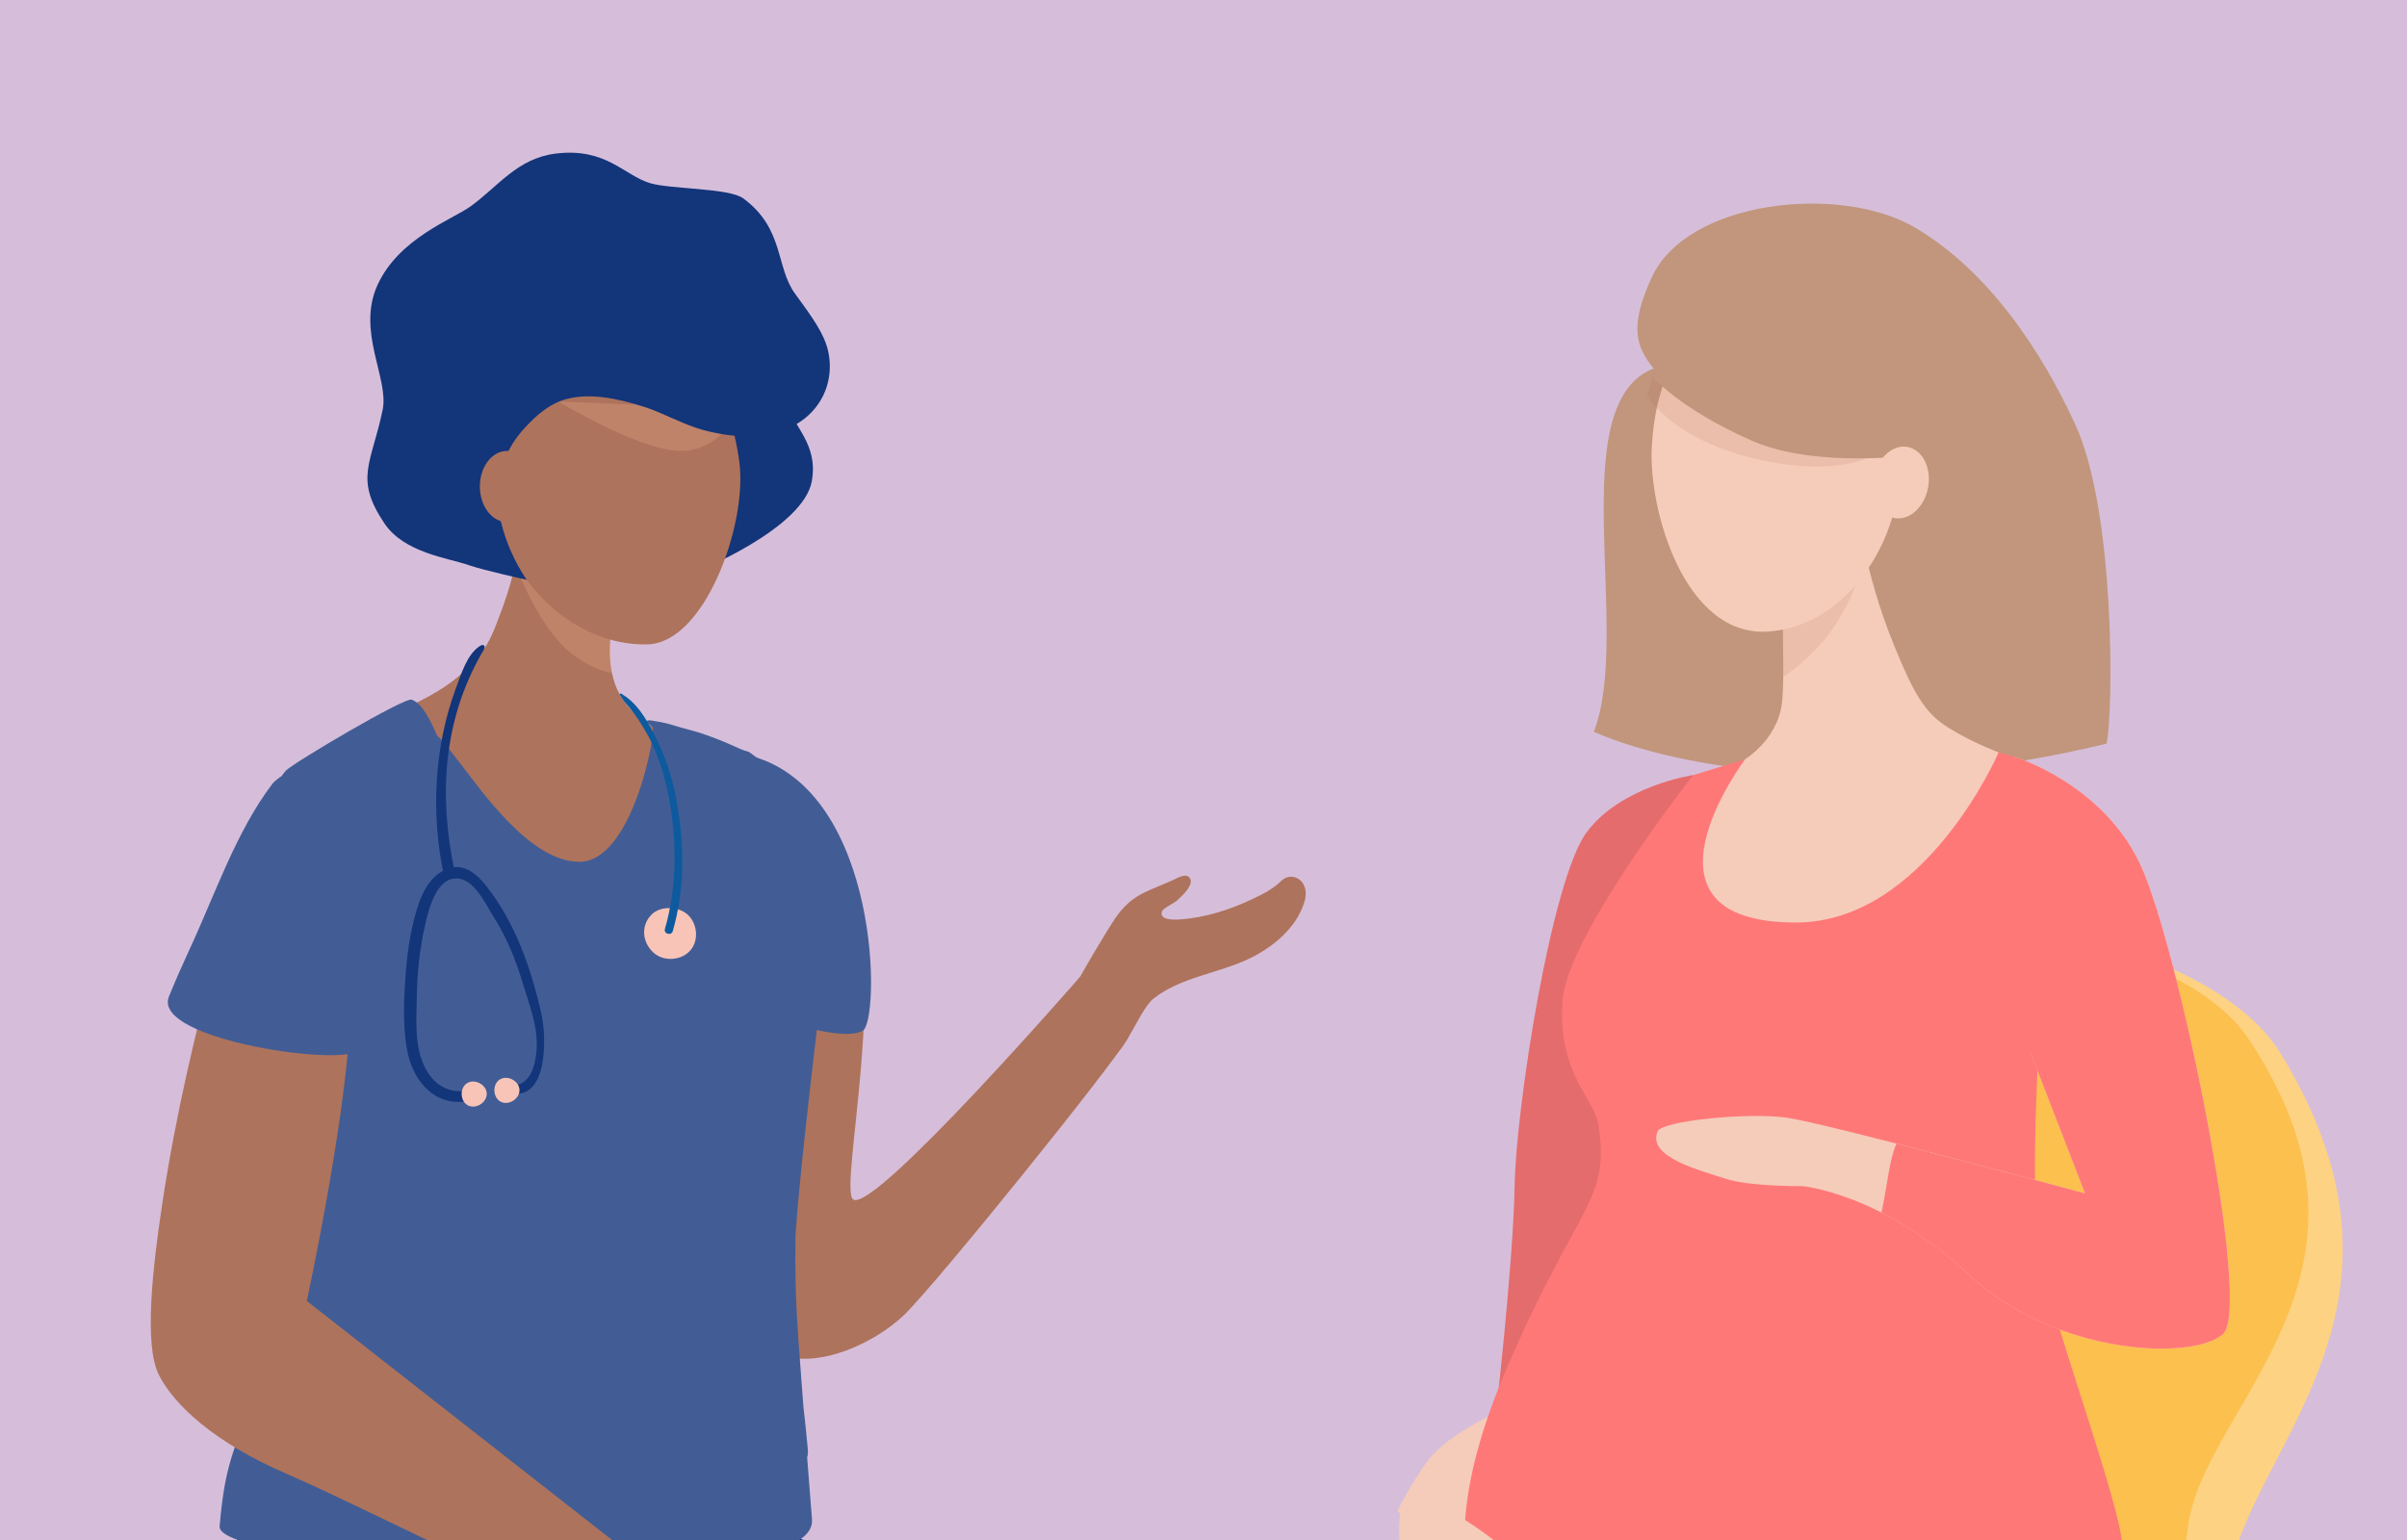 <?xml version="1.0" encoding="UTF-8"?><svg xmlns="http://www.w3.org/2000/svg" xmlns:xlink="http://www.w3.org/1999/xlink" viewBox="0 0 450 288"><defs><style>.cls-1{fill:none;}.cls-2{clip-path:url(#clippath);}.cls-3{fill:#f8c4b8;}.cls-4{fill:#f5ccba;}.cls-5{fill:#e56c6c;}.cls-6{fill:#fcc04f;}.cls-7{fill:#fdd282;}.cls-8{fill:#ff7878;}.cls-9{fill:#ae735c;}.cls-10{fill:#c1967c;}.cls-11{fill:#d6beda;}.cls-12{fill:#13357a;}.cls-13{fill:#0d5a9e;}.cls-14{fill:#425d95;}.cls-15{fill:#2b4987;}.cls-16{fill:#a96950;opacity:.14;}.cls-16,.cls-17{mix-blend-mode:multiply;}.cls-17{fill:#f0b192;opacity:.26;}.cls-18{isolation:isolate;}</style><clipPath id="clippath"><rect class="cls-1" x=".94" y="-1.32" width="453.47" height="289.72"/></clipPath></defs><g class="cls-18"><g id="Layer_1"><rect class="cls-11" x="-3.63" y="-5.24" width="462.62" height="295.56"/><g class="cls-2"><g><g><path class="cls-9" d="M208.24,172.13c-.49,.73-.98,1.52-1.5,2.37-2.98,4.87-5.93,9.94-8.46,15.1-.66,1.35-1.32,2.8-1.17,4.3,.17,1.73,1.48,3.08,3.08,3.64,1.34,.47,2.97,1.27,4.32,1.52,5.13,.96,8.01-9.85,11.18-12.34,5.11-4.01,12.16-4.69,17.91-7.47,4.41-2.13,8.73-5.69,10.24-10.49,.29-.91,.38-1.9,.1-2.81-.61-1.93-2.88-2.68-4.37-1.24-1.56,1.51-3.3,2.41-5.29,3.36-4.35,2.07-8.96,3.56-13.79,3.88-.9,.06-3.92,.19-3.22-1.58,.21-.52,2.22-1.47,2.73-1.92,.81-.73,3.51-3.12,2.34-4.37-.78-.84-2.41,.24-3.19,.57-1.45,.62-2.9,1.24-4.35,1.86-3.22,1.37-4.93,3.17-6.58,5.61Z"/><path class="cls-12" d="M117.13,107.37c-4.49,.14-9.04-1.07-12.73-3.58-6.03-4.1-3.85-12.71-1.9-18.95,1.76-5.64,6.06-9.23,8.71-14.19,3.01-5.63,5.29-7.9,12.99-8.9,11.21-1.46,19.82,2.37,22.74,13.32,1.26,4.73,6.13,7.88,4.82,14.97-1.56,8.41-19.77,16.7-27.92,19.31-1.89,.61-4.71-2.04-6.72-1.98Z"/><path class="cls-9" d="M107.64,85.62c-2.57-.36-5.28,.58-7.09,2.44-1.34,1.39-2.16,3.27-2.3,5.19-.15,2.04-.36,4-.67,6.05-.82,5.41-2.22,10.73-4.18,15.84-.93,2.43-1.8,4.88-3.42,6.92-1.51,1.9-3.22,3.64-5.13,5.13-3.81,2.97-8.28,4.88-12.7,6.76-4.49,1.91-8.38,2.86-9.61,8.3-.93,4.08,1.02,8.81,3.21,12.15,8.13,14.93,26.33,23.84,36.18,38.04,5.64,8.14,13.25,16.58,22.99,16.42,9.57-.15,17.3-9.1,19.62-18.66,2.13-8.8-1.18-16.72-.36-25.24,.51-5.29,3.67-8.71,1.51-14.38-3.71-9.74-15.64-9.84-23.32-14.34-3.1-1.82-5.87-4.45-7.21-7.85-.33-.84-.58-1.71-.77-2.6-.44-2.17-.47-4.49-.26-6.89,.54-5.98,2.62-12.45,3.69-18.33,.36-1.98,.61-3.9,.64-5.7,0-.22,0-.43,0-.65-.08-2.96-.99-5.96-2.34-8.56-1.11-2.14-2.81-4.64-5.24-5.28-3.27-.88-4.45,2.34-6.58,3.87-2.45,1.77-4.09,3.66-5.09,6.59-.48,1.42-.79,2.89-1.03,4.37l9.45-9.58Z"/><path class="cls-17" d="M96.74,106.57s4.27,11.48,10.57,16c4.48,3.22,7.09,3.22,7.09,3.22l-.26-6.89-17.4-12.33Z"/><path class="cls-12" d="M182.49,491.26l31.93-1.14s33.02-156.75,29.69-164.57c-4.02-9.45-97.67-38.77-97.67-38.77h-61.35s-21.11,22.85,1.21,40.4c24.76,19.47,109.16,19.09,113.08,25.81,1.39,2.38-7.49,30.41-8.62,52.99-2.07,41.15-8.28,85.29-8.28,85.29Z"/><path class="cls-15" d="M139.75,295.6s60.29,22.32,60.29,30.94c0,16.72-31.09,165.42-31.09,165.42,0,0-19.03,1.49-26.29-.07s.14-107.21,10.67-141.09c2.53-8.15-85.84,3.8-104.97-34.63-7.97-16.01-3.77-29.4-3.77-29.4l95.16,8.83Z"/><path class="cls-9" d="M201.96,182.63s-38.69,44.49-42.47,41.67c-2.78-2.08,7.48-44.97-1.82-62.14-5.42-10-9.34-15.53-9.34-15.53,0,0-15.62,96.86-5.34,105.13,7.06,5.68,19.96,.03,26.05-5.86,6.09-5.89,38.69-46.36,41.77-51.66,3.08-5.31-8.85-11.6-8.85-11.6h0Z"/><path class="cls-14" d="M145.75,190.5s11.28,4.37,15.5,2.3c3.35-1.64,3.48-44.58-20.57-51.36,6.95,17.95,5.06,49.06,5.06,49.06Z"/><path class="cls-14" d="M151.81,284.19c-.31-3.87-.61-7.75-.91-11.63,.19-.56,.15-1.2,.1-1.8-.24-2.65-.52-5.29-.82-7.93-.95-13.43-1.63-18.33-1.46-31.77,.71-10.5,2.76-27.98,3.94-38.01,1.82-15.33-.62-22.37-1.12-25.25-1.71-9.96-3.26-20.98-9.59-25.74-3.38-2.55-.68-.66-4.55-2.44-1.94-.89-3.93-1.68-5.95-2.37-1.74-.6-3.55-.99-5.3-1.54-1.17-.37-2.37-.65-3.58-.83-.41-.06-.83-.18-1.25-.17-1.08,.04,.44,1.06,.66,1.31,.73,.81-3.69,25.15-13.67,25.15-9.16,0-18.23-13.23-22.33-18.48-1.38-1.77-2.72-3.63-4.3-5.21-.49-1.12-.99-2.23-1.6-3.3-.72-1.25-1.65-2.76-3.08-3.34-1.32-.53-22.27,11.9-23.55,13.27-2.98,3.19,2.1,3.32,2.59,7.28,.97,7.87,1.16,15.27,2.9,23.05,3.14,14.01,6.06,28.68,2.27,42.54-3.64,13.32-5.94,28.3-11.73,40.89-5.36,11.66-7.39,15.23-8.42,27.58-.69,8.2,111.99,14.57,110.74-1.26Z"/><path class="cls-9" d="M45.66,161.29s-10.3,30.55-15.29,63.59c-1.88,12.44-3.46,26.66-.68,32.22,2.78,5.56,10.33,12.67,23.84,18.5,16.47,7.1,54.58,27.31,65.59,28.37,11.01,1.07-.29-12.52-.29-12.52l-61.47-48.15s6.86-31.71,8.03-51.2c1.13-18.92,1.67-30.31-6.92-34.14-8.59-3.83-12.81,3.33-12.81,3.33Z"/><path class="cls-14" d="M66.87,196.24c4.19-14.55,9.42-27.36,8.56-42.32-.12-2.13,.55-10.45-6.82-12.14-1.8-.42-7.14-2.27-11.5,.66-1.54,1.03-5.1,2.72-6.22,4.19-6.76,8.91-10.68,20.64-15.37,30.73-1.38,2.98-2.7,5.97-3.93,8.99-3.38,8.3,34.29,13.34,35.28,9.89Z"/><g><path class="cls-3" d="M127.94,170.58c-1.79-1.09-4.61-1.07-6.14,.47-2.06,2.08-1.72,5.22,.4,7.13,1.97,1.77,5.44,1.45,7.04-.66,1.6-2.11,.96-5.56-1.3-6.94Z"/><path class="cls-13" d="M117.94,131.04c.91,.82,1.68,1.78,2.37,2.81,1.04,1.57,1.91,3.25,2.72,4.96,1.67,3.52,2.81,7.29,3.49,11.13,1.43,8,1.54,16.33-.74,24.18-.27,.94-1.74,.54-1.47-.4,2.21-7.64,2.22-15.62,.95-23.43-.64-3.76-1.65-7.44-3.21-10.93-.6-1.34-1.37-2.65-2.14-3.9-.86-1.41-1.85-2.73-2.95-3.96-.39-.43-.69-.98-1.03-1.47-.05-.07-.11-.17-.07-.25,.06-.13,.26-.08,.38,0,.61,.37,1.18,.79,1.69,1.26Z"/></g><g><path class="cls-12" d="M89.99,122.29c-7.15,12.62-7.99,26.49-5,40.63,.28,1.34-1.77,1.91-2.05,.57-2.4-11.36-1.76-23.91,2.28-34.74,.97-2.59,2.07-6.39,4.5-7.94,.23-.15,.54-.28,.75-.11,.25,.2,.11,.6-.06,.88-.14,.24-.28,.48-.42,.73Z"/><path class="cls-12" d="M89.75,205.19c-7.17,3.04-12.55-2.16-13.72-9.18-.79-4.72-.51-9.94-.12-14.7,.33-4.08,1.04-8.36,2.35-12.25,.99-2.92,2.82-5.97,6.02-6.77,2.79-.7,5.07,1.4,6.66,3.43,5.47,6.99,8.41,15.52,10.32,24.09,.89,4.01,1.29,16.31-6.05,14.58-.79-.19-.64-1.52,.19-1.44,3.78,.39,4.79-3.91,4.94-6.95,.21-4.13-1.42-8.21-2.6-12.11-1.33-4.39-2.96-8.49-5.42-12.37-1.48-2.34-3.5-6.84-6.57-7.21-4.12-.5-5.58,5.67-6.25,8.59-1,4.37-1.49,8.68-1.56,13.15-.06,4.41-.56,9.17,1.37,13.29,1.9,4.05,5.47,5.72,9.71,4.14,.98-.37,1.69,1.29,.72,1.7h0Z"/><path class="cls-3" d="M93.62,206.04c1.49,.77,3.58-.58,3.5-2.25-.08-1.67-2.29-2.81-3.7-1.9-1.41,.91-1.29,3.39,.2,4.15h0Z"/><path class="cls-3" d="M87.5,206.73c1.49,.77,3.58-.58,3.5-2.25-.08-1.67-2.29-2.81-3.7-1.9-1.41,.91-1.29,3.39,.2,4.15h0Z"/></g><path class="cls-9" d="M138.22,86.39c1.56,11.5-6.39,33.89-17.2,34.12-13.97,.29-25.03-11.92-27.1-21.84-2.07-9.92-.97-33.42,17.66-35.36,18.63-1.94,24.8,9.49,26.64,23.08Z"/><path class="cls-17" d="M104.38,75.07s14.2,8.66,22.16,9.23c7.96,.57,11.93-7.75,11.93-7.75l-34.09-1.48Z"/><path class="cls-12" d="M98.49,108.43s-11.76-15.94-.47-28.32c2.59-2.84,5.01-4.73,7.91-5.49,4.39-1.15,9.33-.18,14.58,1.49,3.23,1.02,7.28,3.31,10.89,4.29,17.38,4.72,25.56-5.45,23.4-14.84-.72-3.13-2.88-6.16-6.17-10.65-3.64-4.97-1.98-12.13-9.66-17.8-2.69-1.98-13.54-1.7-17.41-2.85-4.88-1.45-8.25-6.7-17.66-5.54-7.18,.88-10.76,6.15-15.96,9.9-3.32,2.39-13.33,5.92-17.34,14.63s2.16,17.53,.94,23.39c-2.13,10.21-5.33,12.8,.33,21.24,3.7,5.51,11.81,6.44,15.77,7.81,2.85,.99,10.86,2.74,10.86,2.74Z"/><ellipse class="cls-9" cx="94.78" cy="90.98" rx="5.07" ry="6.65"/></g><g><path class="cls-7" d="M394.26,368.43c34.42,0,17.8-50.15,22.62-74.42,4.82-24.28,38.43-49.95,9.42-97.12-16.35-26.58-98.74-40.94-117,15-9.99,30.59,9.18,52.79,16.76,76.44,6.19,19.31,2.4,45.46-14.96,48.76-17.36,3.3-88.59-2.63-80.72,10.98l3.43,17.3s148.41,3.06,160.46,3.06Z"/><path class="cls-6" d="M383.31,351.13c34.42,0,21.33-45.71,26.15-67.84,4.82-22.13,39.7-46.33,10.69-89.32-16.35-24.22-100.23-36.51-118.49,14.47-9.99,27.89,9.18,48.12,16.76,69.68,6.19,17.6,2.4,41.44-14.96,44.45-17.36,3.01-88.59-2.4-80.72,10.01l3.43,15.77s145.1,2.79,157.15,2.79Z"/><g><path class="cls-12" d="M380.33,239.95c-2.74,7.86,4.6,21.13,11.1,34.47,6.5,13.34,16.07,49.24-5.13,67.36-21.2,18.12-105.17,19.19-107.56,18.17-35.22-19.83-70.96-26.72-75.66-36.54,74.55-56.08,105.6-34.29,110.05-55.49,4.45-21.2,67.21-27.97,67.21-27.97Z"/><g><path class="cls-10" d="M393.85,139.05c1.23-5.73,1.71-43.17-5.86-59.65-6.26-13.62-16.16-28.75-30.04-36.88-13.88-8.13-42.51-5.17-49.17,9.4-4.13,9.02-3.02,12.81,.36,16.98-17.12,6.8-3.93,49.25-11.17,67.96,18.59,8.09,55.34,12.15,95.88,2.2Z"/><path class="cls-4" d="M261.27,282.5s2.88-5.64,5.58-9.21c4.35-5.75,14.77-9.91,14.77-9.91l-10.72,29.71-9.63-10.58Z"/><path class="cls-5" d="M316.56,144.94s-13.42,1.98-19.91,10.68c-6.58,8.81-13.24,51.41-13.49,66.24-.25,14.83-3.78,45.18-3.78,45.18,0,0,.67-10.76,6.26-12.71,5.59-1.96,19.37-29.96,19.57-34.72,.2-4.76,11.35-74.67,11.35-74.67Z"/><path class="cls-8" d="M281.6,307.51s-17.56-10.44,0-51.4c13.31-31.03,19.4-31.31,17.28-45.52-.81-5.41-7.61-9.57-6.77-23.27,.75-12.3,24.45-42.37,24.45-42.37l9.68-2.95s-15.99,25.25,10.52,24.4c26.51-.84,31.14-27.35,31.14-27.35l8.84,2.52,4.63,50.07s-2.1,32.4,0,43.34c2.1,10.94,13.62,42.56,15.16,52.12,2.1,13.04,5.19,21.57-1.96,24.1-7.15,2.52-66.76,5.77-84.93,2.92-14.41-2.26-28.03-6.62-28.03-6.62Z"/><path class="cls-4" d="M376.73,141.58s16.34,4.95,23.42,20.12c7.08,15.17,21.01,82.72,15.45,87.77-5.56,5.06-31.35,4.05-47.53-11.12-16.18-15.17-31.08-16.53-31.08-16.53,0,0-9.93,.11-14.48-1.41-4.55-1.52-14.72-4.02-12.59-8.87,.84-1.91,16.72-3.54,24.04-2.53,7.31,1.01,55.85,14.16,55.85,14.16l-10.18-26.29s-5.03-17.71-5.5-29.84c-.33-8.65,2.59-25.47,2.59-25.47Z"/><path class="cls-8" d="M376.73,141.58s16.34,4.95,23.42,20.12c7.08,15.17,21.01,82.72,15.45,87.77-5.56,5.06-31.35,4.05-47.53-11.12-5.82-5.45-11.47-9.12-16.32-11.58,1.21-5.72,1.38-9.49,2.78-12.9,16.07,4.11,35.28,9.31,35.28,9.31l-10.18-26.29s-8.95-17.98-9.42-30.11c-.33-8.65,6.52-25.21,6.52-25.21Z"/><path class="cls-4" d="M262.02,281.53s-2.02,9.61,2.53,13.65c4.55,4.05,16.18,11.12,18.2,9.1,2.02-2.02,4.55-9.25,2.53-11.2-2.02-1.95-13.15-11.55-18.2-11.55h-5.06Z"/><path class="cls-4" d="M326.24,142s5.89-3.54,6.86-10.2-1.13-25.11,2.25-31.4c3.63-6.76,11.38-5.25,12.64,.09,1.8,7.68,3.19,13.06,6.26,20.55,3.51,8.57,5.59,12.33,10.1,15.11,4.51,2.78,9.3,4.56,9.3,4.56,0,0-13.7,31.79-37.88,31.81-32.48,.02-9.53-30.5-9.53-30.5Z"/><path class="cls-16" d="M333.37,126.61s5.61-3.56,9.53-9.4c4.96-7.4,5.7-14.12,5.7-14.12l-15.29,14.32,.06,9.21Z"/><path class="cls-4" d="M308.82,83.44c-.71,11.78,6.1,35.83,21.84,34.66,14.16-1.05,22.66-15.35,24.01-25.56,1.35-10.22-1.54-33.95-20.58-34.52-19.03-.56-24.43,11.5-25.27,25.42Z"/><path class="cls-16" d="M309.25,69.28l-1.29,4.63s4.16,7.83,19.24,11.65c15.08,3.82,22.08,0,22.08,0l-40.03-16.28Z"/><path class="cls-10" d="M308.77,70.24s4.92,6.1,18.76,12.18c12.35,5.43,31.79,2.53,31.79,2.53,0,0,2.32-25.83-14.64-33.17-23.03-9.95-35.9,18.45-35.9,18.45Z"/><ellipse class="cls-4" cx="355.38" cy="90.23" rx="6.76" ry="5.15" transform="translate(202.68 423.57) rotate(-79.63)"/></g></g></g></g></g></g></g></svg>